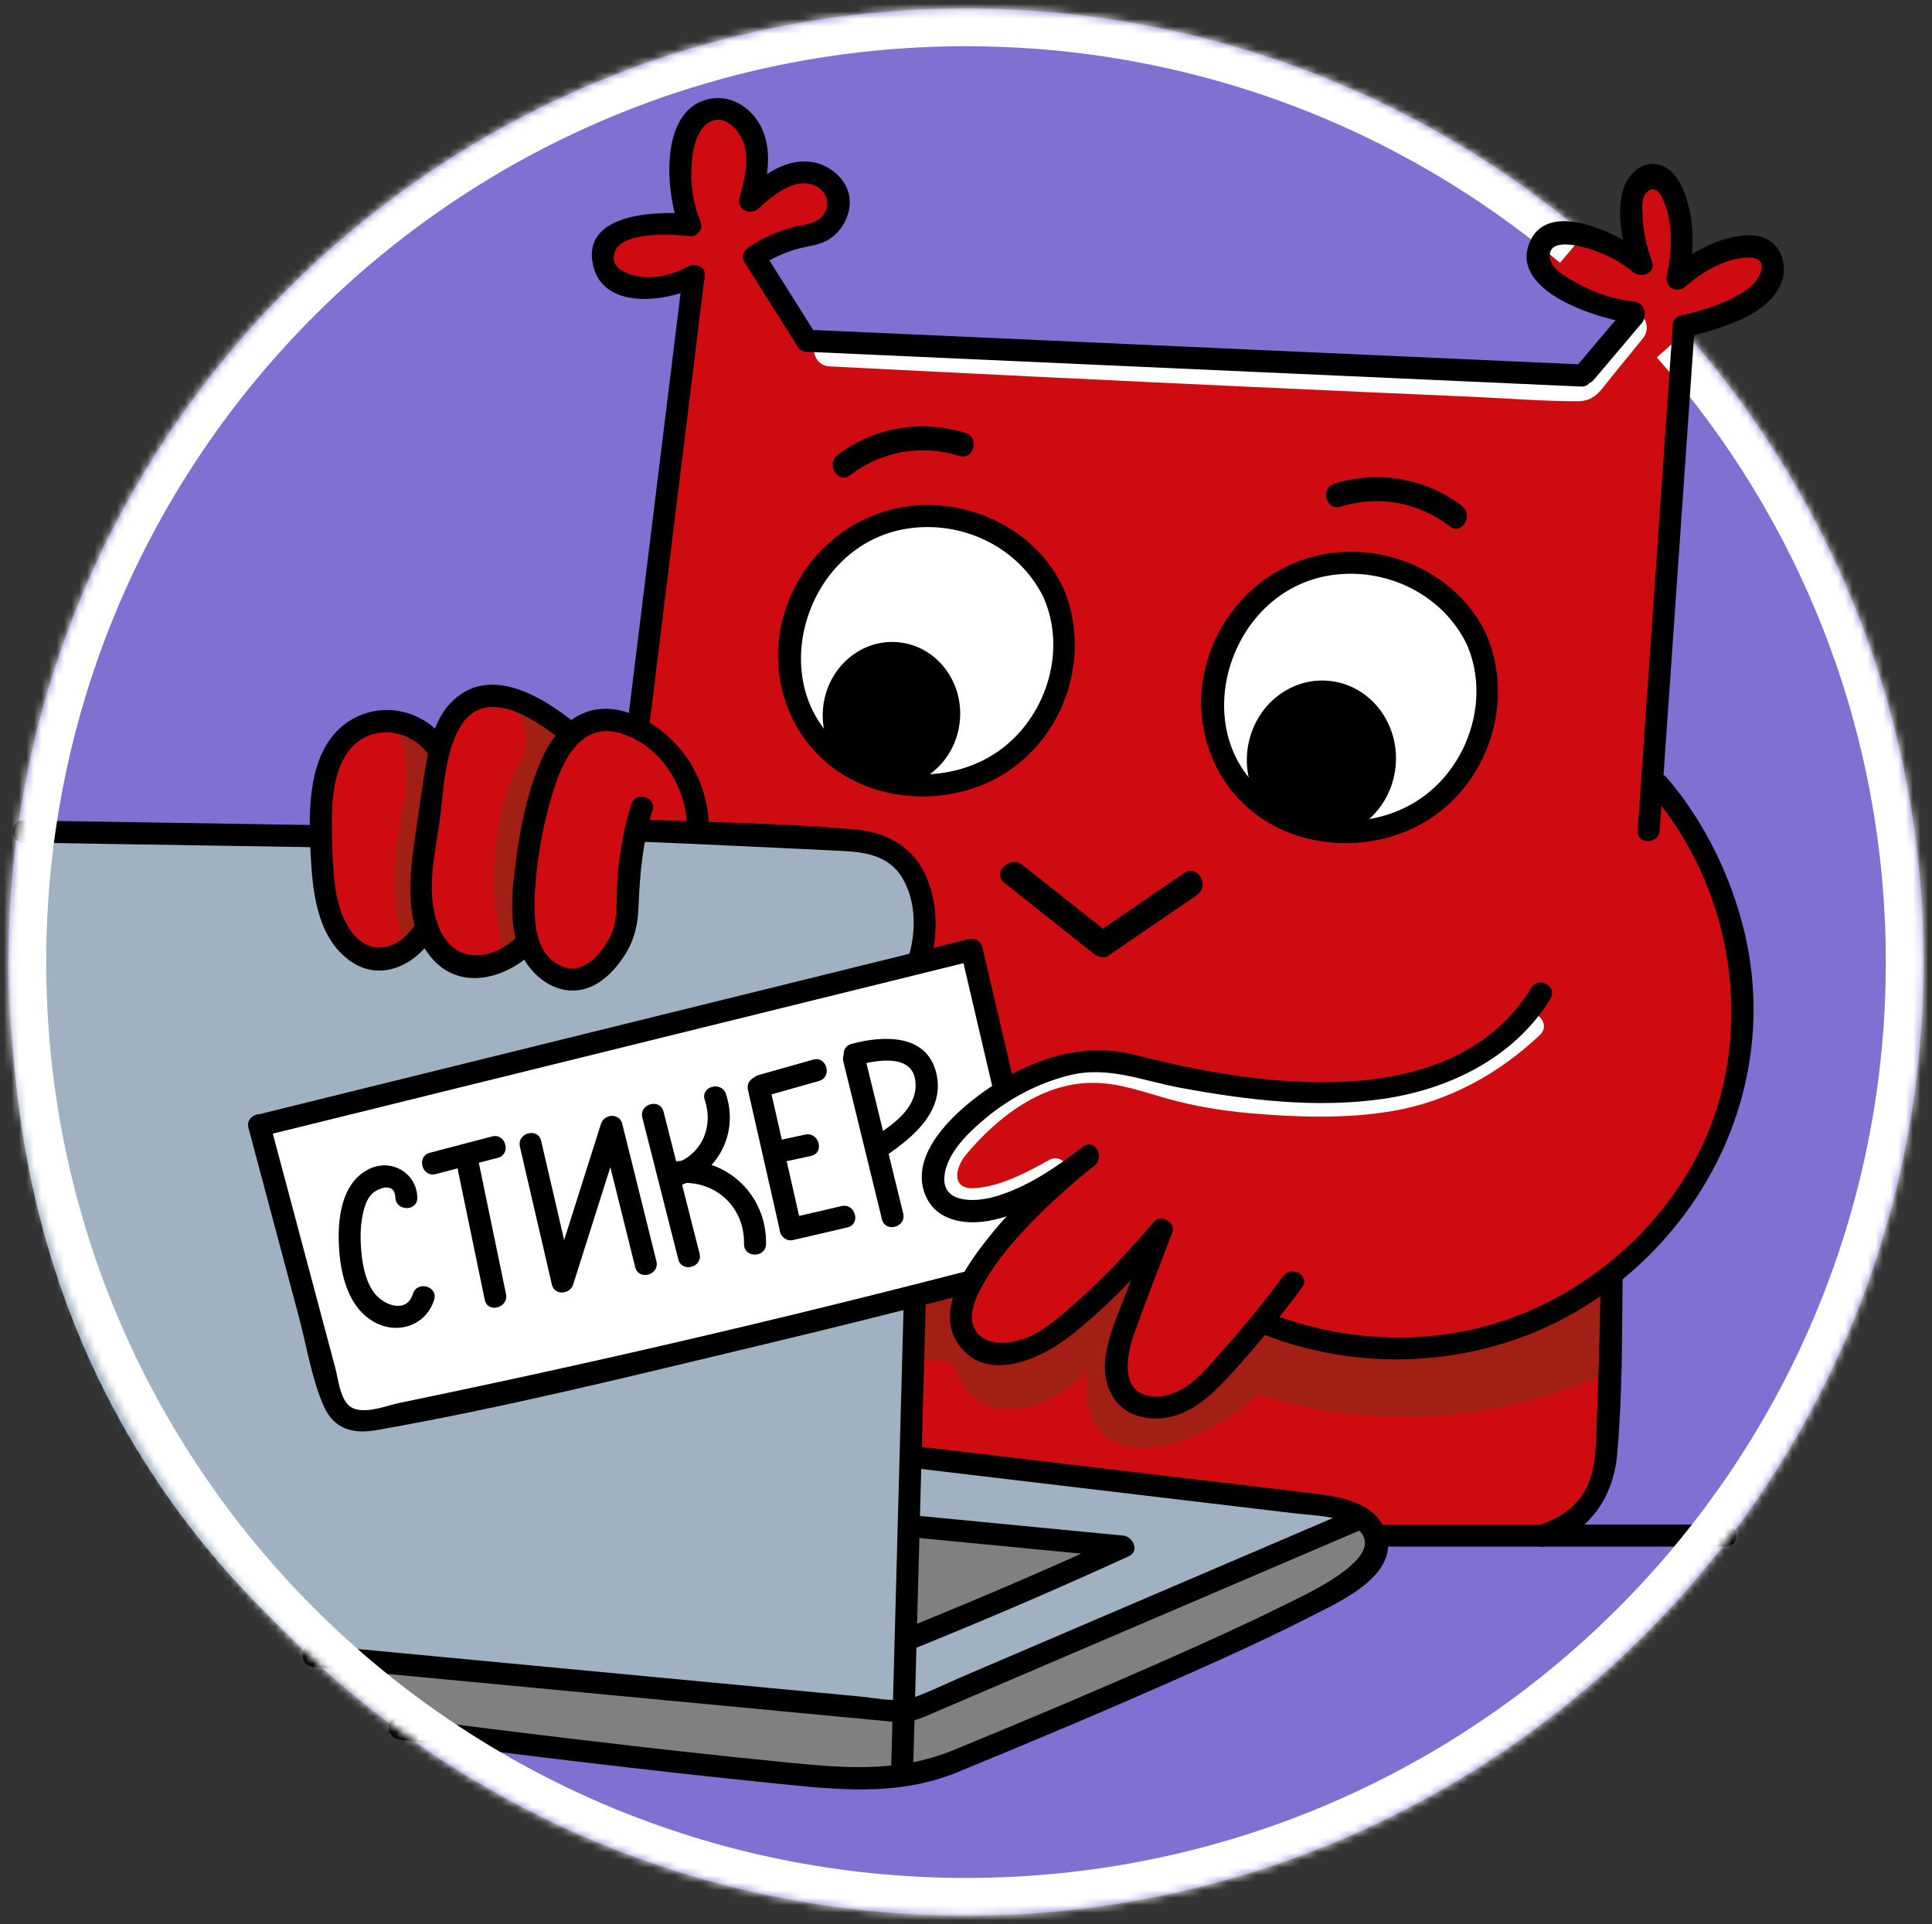 <?xml version="1.0" encoding="UTF-8"?> <svg xmlns="http://www.w3.org/2000/svg" width="256" height="255" viewBox="0 0 256 255" fill="none"><rect x="0" y="0" width="256" height="255" fill="#333333" stroke="none"/><path d="M128.001 253.872C198.074 253.872 254.879 197.294 254.879 127.5C254.879 57.707 198.074 1.128 128.001 1.128C57.928 1.128 1.123 57.707 1.123 127.5C1.123 197.294 57.928 253.872 128.001 253.872Z" fill="#7F70D1"></path><path d="M34.6 149.502C37.88 161.709 41.161 173.917 44.441 186.124C45.106 186.882 45.771 187.639 46.436 188.396C47.145 188.396 47.855 188.396 48.564 188.396C75.296 182.114 102.028 175.832 128.761 169.55C131.199 166.031 133.637 162.511 136.075 158.992C135.775 159.191 130.457 162.6 125.967 160.061C125.471 159.78 123.998 158.946 123.44 157.521C122.152 154.227 126.1 148.657 133.415 144.022C131.859 137.971 130.303 131.92 128.746 125.87C97.365 133.747 65.982 141.624 34.6 149.502Z" fill="white"></path><path d="M84.873 109.672C84.02 113.09 83.549 115.904 83.277 117.825C82.558 122.9 82.795 124.831 81.149 126.913C80.607 127.598 78.561 129.945 75.598 129.811C72.965 129.692 70.523 127.654 69.445 124.641C67.686 126.93 64.832 128.026 62.13 127.448C58.704 126.714 57.237 123.655 57.077 123.305C56.838 123.584 53.335 127.568 49.097 126.646C47.32 126.259 46.185 125.178 45.772 124.775C44.174 123.214 43.441 121.137 42.979 114.75C42.497 108.089 42.281 104.702 43.511 101.919C44.312 100.109 45.723 96.915 48.964 95.905C51.953 94.973 55.475 96.217 58.14 98.979C58.557 95.641 60.126 94.205 60.667 93.766C63.934 91.124 70.365 92.033 75.563 97.108C75.962 96.737 77.645 95.258 80.218 95.236C82.346 95.218 83.84 96.208 84.34 96.573C86.868 76.791 89.394 57.01 91.921 37.228C86.849 39.181 82.272 38.84 80.483 36.426C79.781 35.478 79.212 33.812 79.819 32.55C80.472 31.191 82.231 30.84 85.271 30.278C87.633 29.841 89.622 29.748 90.99 29.744C89.73 22.322 90.799 16.342 93.916 14.907C94.112 14.817 95.415 14.241 96.709 14.774C99.189 15.795 100.301 20.337 99.236 26.269C102.575 22.474 107.093 21.906 109.211 23.729C110.91 25.192 111.409 28.488 110.142 30.011C109.245 31.089 107.927 30.719 104.822 31.615C102.849 32.184 101.311 32.931 100.3 33.486C102.484 37.376 104.667 41.265 106.851 45.154C141.197 46.7 175.543 48.246 209.889 49.793C212.097 47.119 214.306 44.446 216.515 41.773C208.827 40.109 203.531 37.01 203.505 33.887C203.497 32.952 203.962 31.967 204.702 31.348C206.926 29.487 211.831 30.76 216.937 34.823C215.502 28.935 215.924 24.47 218.001 23.462C218.942 23.005 219.95 23.39 220.129 23.462C222.848 24.558 223.821 30.018 222.922 36.962C228.001 33.145 232.376 31.795 234.094 33.353C235.063 34.231 234.914 35.788 234.892 36.026C234.579 39.309 230.022 42.208 223.587 43.377C221.991 63.069 220.395 82.762 218.799 102.454C220.133 104.093 236.291 124.626 228.508 148.032C224.723 159.416 217.007 166.27 213.081 169.284C213.235 183.299 212.453 193.649 211.352 196.684C210.726 198.409 209.756 199.758 209.756 199.758C208.488 201.521 206.977 202.602 205.899 203.234C198.362 203.189 190.826 203.145 183.289 203.1C182.08 202.088 180.222 200.766 177.704 199.758C174.795 198.594 172.206 198.328 170.522 198.288C153.987 196.417 137.451 194.546 120.914 192.675C121.181 185.813 121.446 178.953 121.713 172.091C124.24 171.289 126.766 170.487 129.293 169.686C131.554 166.122 133.815 162.557 136.076 158.993C130.651 161.23 125.983 160.78 124.505 158.458C123.515 156.901 124.152 154.809 124.505 153.646C126.189 148.113 131.84 145.668 133.283 145.092C131.998 138.854 130.712 132.617 129.426 126.38C126.855 127.048 124.284 127.716 121.713 128.384C122.222 127.334 124.057 123.237 122.511 118.628C122.237 117.812 121.453 115.563 119.378 113.774C116.373 111.184 112.532 111.169 110.674 111.143C104.457 111.053 95.901 110.488 84.873 109.672Z" fill="#CE0B10"></path><path d="M43.677 221.344C68.758 223.326 93.838 225.309 118.919 227.291C139.312 218.47 159.704 209.649 180.097 200.827C160.369 198.109 140.642 195.392 120.914 192.674C121.013 185.899 121.111 179.125 121.21 172.351C96.995 177.699 72.779 183.048 48.564 188.397C47.19 187.639 45.816 186.882 44.441 186.125C41.161 173.917 37.88 161.709 34.6 149.502C63.623 142.183 92.648 134.863 121.672 127.544C122.018 126.003 122.409 123.295 121.679 120.097C121.424 118.981 120.772 116.127 118.886 114.083C115.949 110.898 111.227 110.987 107.615 110.975C102.199 110.957 94.696 110.697 84.872 109.672C83.841 112.913 83.288 115.592 82.977 117.391C82.042 122.799 82.43 125.243 80.383 127.515C80.009 127.931 78.188 129.952 75.598 129.811C73.352 129.688 71.286 127.982 70.231 125.451C70.053 125.662 67.296 128.809 63.027 128.217C58.766 127.626 56.96 123.86 56.843 123.605C56.627 123.917 54.025 127.546 50.36 127.214C48.043 127.005 46.569 125.328 45.672 124.307C41.699 119.789 42.239 113.509 42.48 111.576C29.348 111.116 16.216 110.656 3.084 110.196C1.165 122.413 -2.558 156.922 17.343 190.769C25.666 204.925 35.688 214.825 43.677 221.344Z" fill="#A0B1C2"></path><path d="M40.885 219.439C44.974 222.78 49.064 226.122 53.154 229.463C72.305 231.769 91.456 234.074 110.608 236.38C114.531 235.611 118.454 234.843 122.378 234.074C141.097 226.021 159.816 217.968 178.535 209.915C181.293 207.97 182.569 205.166 181.827 203.099C181.67 202.664 181.318 201.963 180.43 201.294C160.414 209.681 140.398 218.069 120.382 226.455C93.884 224.117 67.384 221.778 40.885 219.439Z" fill="#808080"></path><path d="M120.533 202.097C120.35 207.243 120.167 212.389 119.984 217.535C128.995 213.441 138.005 209.348 147.016 205.254C138.188 204.202 129.361 203.15 120.533 202.097Z" fill="#808080"></path><path d="M121.047 179.976C122.776 180.154 124.505 180.333 126.234 180.511C126.647 182.089 127.555 184.272 129.559 185.59C133.237 188.008 139.447 186.739 144.055 181.713C143.38 187.217 145.47 189.427 145.917 189.867C149.501 193.392 158.52 192.32 166.664 184.788C171.157 186.189 177.079 187.513 184.087 187.728C196.796 188.119 206.85 184.671 212.681 182.115C212.681 178.105 212.681 174.095 212.681 170.085C209.144 172.683 200.167 178.528 187.412 179.041C178.647 179.393 171.743 177.081 167.861 175.432C167.248 176.347 159.085 188.276 151.769 186.659C151.244 186.543 150.327 186.33 149.508 185.59C146.453 182.835 147.653 175.408 152.301 166.744C151.398 167.589 136.559 181.32 130.888 179.041C129.262 178.387 128.361 177.169 128.361 177.169C126.37 174.477 127.703 170.658 127.962 169.952C125.701 170.62 123.44 171.289 121.179 171.957C121.136 174.63 121.091 177.303 121.047 179.976Z" fill="#A21F16"></path><path d="M66.919 126.613C65.29 121.346 65.271 117.14 65.522 114.383C65.941 109.78 66.26 106.271 68.249 102.32C69.009 100.809 69.957 99.346 69.711 97.375C69.435 95.157 67.8 93.508 66.387 92.429C69.357 93.933 72.327 95.437 75.297 96.94C73.358 99.619 69.672 105.508 69.013 113.781C68.638 118.498 69.369 122.431 70.111 125.109C69.047 125.61 67.983 126.111 66.919 126.613Z" fill="#A21F16"></path><path d="M58.34 98.344C57.461 103.353 56.754 107.297 56.046 111.075C55.506 113.952 54.897 117.091 56.046 120.799C56.379 121.874 56.777 122.728 57.076 123.305C56.035 124.174 54.993 125.042 53.951 125.911C53.624 125.112 53.2 123.947 52.854 122.503C52.379 120.523 52.055 118.02 52.422 113.548C52.982 106.703 54.327 105.415 53.752 101.151C53.462 99.009 52.852 97.326 52.422 96.306C54.394 96.985 56.367 97.664 58.34 98.344Z" fill="#A21F16"></path><path d="M214.599 41.763C212.505 44.336 210.41 46.909 208.315 49.481C208.828 49.268 209.341 49.054 209.854 48.841C176.543 47.437 143.239 45.883 109.941 44.18C107.141 44.036 107.148 48.412 109.941 48.555C128.747 49.517 147.555 50.432 166.366 51.299C175.831 51.735 185.298 52.159 194.764 52.57C199.485 52.775 204.241 53.164 208.967 53.178C211.359 53.185 212.05 51.768 213.488 50.002C214.885 48.286 216.281 46.571 217.678 44.856C219.438 42.695 216.375 39.581 214.599 41.763Z" fill="white"></path><path d="M139.033 153.722C136.044 155.361 132.591 157.251 129.112 157.461C126.039 157.647 126.497 154.832 128.006 153.021C132.182 148.005 138.084 143.466 144.893 143.5C148.328 143.517 151.516 144.719 154.784 145.625C158.293 146.597 161.895 147.2 165.519 147.518C171.78 148.067 178.419 148.299 184.628 147.221C191.969 145.947 198.689 142.261 204.063 137.132C205.637 135.629 203.254 133.24 201.683 134.74C195.889 140.269 188.492 143.748 180.492 144.349C172.893 144.92 164.73 144.605 157.319 142.79C153.547 141.866 149.927 140.417 146.016 140.154C142.178 139.895 138.521 140.959 135.139 142.714C131.94 144.374 129.052 146.691 126.663 149.393C124.883 151.406 122.903 153.641 123.417 156.561C124.899 164.983 136.646 158.884 140.732 156.644C142.634 155.6 140.937 152.677 139.033 153.722Z" fill="white"></path><path d="M133.102 117.01C137.027 120.124 140.951 123.239 144.876 126.354C145.436 126.798 146.255 127.07 146.916 126.618C150.811 123.951 154.707 121.284 158.603 118.617C160.383 117.398 158.701 114.465 156.904 115.695C153.008 118.362 149.112 121.03 145.217 123.697C145.897 123.785 146.577 123.873 147.256 123.961C143.331 120.847 139.407 117.732 135.482 114.617C133.8 113.283 131.402 115.661 133.102 117.01Z" fill="black"></path><path d="M118.617 68.636C109.401 70.724 102.17 80.432 104.388 90.608C106.589 100.712 117.028 106.333 126.219 104.415C135.249 102.531 142.378 93.517 141.028 83.856C139.553 73.298 128.568 66.38 118.617 68.636Z" fill="white"></path><path d="M174.81 74.378C165.594 76.466 158.364 86.174 160.581 96.35C162.783 106.453 173.221 112.074 182.413 110.157C191.443 108.273 198.572 99.26 197.222 89.598C195.746 79.041 184.762 72.123 174.81 74.378Z" fill="white"></path><path d="M126.72 95.641C127.275 90.611 123.875 86.105 119.128 85.576C114.38 85.047 110.081 88.695 109.526 93.725C108.971 98.754 112.37 103.26 117.118 103.789C121.866 104.318 126.165 100.67 126.72 95.641Z" fill="black" stroke="black" stroke-width="0.904" stroke-miterlimit="10"></path><path d="M184.421 101.651C185.023 96.194 181.335 91.305 176.184 90.731C171.032 90.157 166.368 94.115 165.766 99.572C165.164 105.029 168.852 109.918 174.003 110.492C179.155 111.066 183.819 107.108 184.421 101.651Z" fill="black" stroke="black" stroke-width="0.981" stroke-miterlimit="10"></path><path d="M140.821 77.751C137.39 70.638 129.581 66.52 121.816 66.959C113.59 67.423 106.648 72.972 104.069 80.803C101.494 88.622 104.08 97.348 110.857 102.093C117.2 106.534 126.225 106.654 132.815 102.69C141.208 97.643 144.733 86.723 140.821 77.751C140.069 76.026 137.554 77.517 138.301 79.231C141.286 86.076 138.79 94.457 133.009 99.016C127.797 103.128 120.153 103.756 114.277 100.737C100.336 93.575 105.598 72.314 120.23 70.052C127.512 68.926 135.061 72.513 138.301 79.231C139.12 80.928 141.637 79.443 140.821 77.751Z" fill="black"></path><path d="M196.889 83.94C193.458 76.828 185.65 72.71 177.884 73.148C169.658 73.612 162.716 79.162 160.137 86.992C157.563 94.811 160.148 103.538 166.926 108.283C173.268 112.723 182.293 112.843 188.884 108.88C197.276 103.833 200.802 92.912 196.889 83.94C196.137 82.216 193.623 83.706 194.37 85.42C197.354 92.266 194.858 100.646 189.077 105.206C183.865 109.318 176.222 109.945 170.345 106.927C156.404 99.765 161.666 78.503 176.298 76.241C183.581 75.116 191.129 78.703 194.37 85.42C195.189 87.117 197.705 85.632 196.889 83.94Z" fill="black"></path><path d="M112.603 62.991C116.814 59.795 122.057 58.841 127.099 60.423C129.033 61.031 129.86 57.983 127.934 57.379C122.164 55.567 115.852 56.596 111.017 60.264C109.424 61.474 110.988 64.217 112.603 62.991Z" fill="black"></path><path d="M177.636 67.146C182.687 65.568 187.929 66.562 192.123 69.762C193.734 70.99 195.301 68.25 193.709 67.035C188.884 63.355 182.578 62.295 176.801 64.101C174.876 64.703 175.698 67.752 177.636 67.146Z" fill="black"></path><path d="M93.913 108.87C93.55 103.604 90.95 98.937 86.525 96.05C84.005 94.406 80.842 93.33 77.873 94.301C74.617 95.366 72.665 98.379 71.43 101.411C69.809 105.393 68.918 109.743 68.37 113.996C67.84 118.105 67.25 122.913 69.227 126.746C70.618 129.441 73.485 131.631 76.627 131.226C79.232 130.891 81.226 128.899 82.636 126.805C83.96 124.838 84.512 122.713 84.602 120.349C84.77 115.904 85.15 111.653 86.447 107.374C86.996 105.565 84.181 104.791 83.634 106.594C82.592 110.031 81.957 113.583 81.771 117.173C81.647 119.585 81.938 122.059 80.768 124.263C79.646 126.375 77.482 129.008 74.814 128.171C70.363 126.774 70.678 120.627 70.972 116.976C71.332 112.499 72.21 108 73.662 103.747C74.921 100.058 77.366 95.92 81.887 97.086C87.103 98.431 90.635 103.656 90.994 108.87C91.125 110.742 94.043 110.756 93.913 108.87Z" fill="black"></path><path d="M75.514 95.277C71.148 91.906 64.445 88.17 59.7 93.167C57.871 95.092 57.089 97.783 56.618 100.334C55.962 103.896 55.513 107.509 54.984 111.092C54.216 116.292 53.492 122.418 57.077 126.815C60.791 131.37 66.854 129.792 70.609 126.213C71.975 124.912 69.909 122.841 68.547 124.14C65.105 127.42 60.151 127.808 58.144 122.885C56.4 118.607 57.516 113.751 58.173 109.363C58.785 105.277 58.794 100.047 60.933 96.391C64.169 90.863 70.491 95.068 74.041 97.809C75.529 98.958 76.983 96.412 75.514 95.277Z" fill="black"></path><path d="M58.725 97.727C55.523 93.698 49.68 92.847 45.58 96.049C40.768 99.808 40.874 107.437 41.147 112.957C41.392 117.902 41.912 123.944 46.168 127.178C50.457 130.439 55.489 127.738 57.805 123.51C58.712 121.856 56.193 120.375 55.286 122.03C53.261 125.725 49.164 127.14 46.452 123.31C44.272 120.232 44.144 115.708 44.03 112.09C43.91 108.25 43.703 103.087 46.019 99.773C48.71 95.922 53.914 96.343 56.662 99.8C57.834 101.275 59.886 99.188 58.725 97.727Z" fill="black"></path><path d="M3.085 111.661C16.117 111.868 29.149 112.075 42.182 112.283C44.06 112.312 44.06 109.38 42.182 109.35C29.149 109.143 16.117 108.936 3.085 108.729C1.207 108.699 1.206 111.631 3.085 111.661Z" fill="black"></path><path d="M84.739 111.539C93.207 111.874 101.67 112.304 110.135 112.697C113.694 112.862 117.501 112.898 119.572 116.367C121.461 119.529 121.415 123.765 120.265 127.154C119.658 128.944 122.475 129.713 123.078 127.934C124.325 124.257 124.296 120.079 122.845 116.458C121.206 112.368 117.644 110.311 113.4 109.932C103.904 109.083 94.262 108.983 84.739 108.606C82.862 108.532 82.865 111.465 84.739 111.539Z" fill="black"></path><path d="M202.921 130.89C192.436 147.964 166.675 143.967 150.511 139.827C144.4 138.263 138.631 139.711 133.166 142.861C128.657 145.46 119.96 152.096 122.636 158.431C124.055 161.788 127.833 162.365 131.027 161.785C136.198 160.846 140.934 157.609 145.016 154.461C146.485 153.327 145.034 150.779 143.544 151.929C139.96 154.693 135.992 157.453 131.575 158.65C129.238 159.284 124.757 159.548 125.147 155.831C125.471 152.736 128.461 149.953 130.697 148.105C133.89 145.467 137.723 143.479 141.741 142.492C146.875 141.23 151.468 143.256 156.505 144.179C165.282 145.786 174.427 146.915 183.314 145.619C192.104 144.337 200.66 140.153 205.44 132.369C206.429 130.759 203.906 129.285 202.921 130.89Z" fill="black"></path><path d="M142.966 152.375C138.6 155.892 134.381 159.714 130.889 164.125C128.126 167.617 123.924 173.435 126.861 177.952C130.413 183.415 137.677 180.239 141.607 177.187C146.543 173.353 150.887 168.77 154.937 164.019C156.153 162.593 154.098 160.51 152.874 161.946C149.771 165.586 146.496 169.098 142.93 172.286C140.941 174.065 138.814 176.042 136.361 177.152C134.116 178.167 130.051 178.69 128.98 175.715C128.258 173.709 129.633 171.28 130.612 169.608C131.99 167.259 133.728 165.144 135.57 163.15C138.481 159.999 141.693 157.135 145.029 154.448C146.494 153.268 144.418 151.205 142.966 152.375Z" fill="black"></path><path d="M152.499 162.593C151.388 165.551 150.277 168.51 149.165 171.469C148.194 174.055 147.003 176.656 146.545 179.399C145.84 183.616 147.75 187.508 152.293 187.938C156.729 188.357 159.914 185.54 162.748 182.486C166.244 178.718 169.485 174.725 172.546 170.593C173.668 169.079 171.137 167.616 170.027 169.113C167.518 172.5 164.869 175.777 162.053 178.912C159.785 181.437 157.252 184.824 153.597 185.041C148.507 185.342 149.027 180.369 150.237 176.902C151.823 172.358 153.621 167.877 155.313 163.372C155.977 161.605 153.157 160.841 152.499 162.593Z" fill="black"></path><path d="M167.075 176.712C181.559 182.507 198.53 180.969 211.462 172.176C227.744 161.105 236.086 141.318 230.743 121.95C228.857 115.118 225.489 108.427 220.847 103.053C219.614 101.625 217.557 103.706 218.784 105.126C229.157 117.135 232.411 134.985 226.456 149.737C221.243 162.649 209.199 172.791 195.745 176.035C186.556 178.251 176.62 177.393 167.851 173.884C166.106 173.186 165.349 176.021 167.075 176.712Z" fill="black"></path><path d="M90.459 36.559C88.014 56.423 85.569 76.288 83.124 96.152C82.894 98.02 85.814 98.004 86.042 96.152C88.487 76.288 90.932 56.423 93.377 36.559C93.607 34.691 90.687 34.708 90.459 36.559Z" fill="black"></path><path d="M98.667 34.781C100.942 38.395 103.216 42.007 105.491 45.621C106.493 47.211 109.018 45.742 108.011 44.141C105.736 40.527 103.461 36.914 101.186 33.301C100.184 31.711 97.659 33.18 98.667 34.781Z" fill="black"></path><path d="M106.852 46.62C141.071 48.156 175.29 49.692 209.51 51.228C211.387 51.313 211.383 48.38 209.51 48.296C175.29 46.76 141.071 45.224 106.852 43.688C104.975 43.603 104.979 46.536 106.852 46.62Z" fill="black"></path><path d="M211.198 50.324C213.314 47.819 215.431 45.314 217.547 42.809C218.755 41.379 216.701 39.295 215.484 40.736C213.368 43.241 211.251 45.746 209.136 48.251C207.927 49.682 209.981 51.765 211.198 50.324Z" fill="black"></path><path d="M34.925 150.537C66.329 142.786 97.732 135.035 129.135 127.284C128.537 126.942 127.939 126.601 127.341 126.26C128.719 132.153 130.097 138.046 131.475 143.94C131.904 145.776 134.718 144.999 134.288 143.16C132.91 137.267 131.532 131.374 130.154 125.48C129.97 124.694 129.102 124.273 128.36 124.456C96.957 132.207 65.553 139.958 34.15 147.709C32.327 148.159 33.099 150.987 34.925 150.537Z" fill="black"></path><path d="M32.926 149.481C35.163 157.873 37.401 166.265 39.639 174.657C40.659 178.484 41.303 182.763 42.918 186.384C44.266 189.405 46.795 190.066 49.87 189.527C66.824 186.555 83.676 182.355 100.414 178.36C109.891 176.098 119.347 173.743 128.781 171.304C130.598 170.834 129.827 168.005 128.005 168.476C112.567 172.467 97.071 176.227 81.519 179.742C73.887 181.466 66.242 183.133 58.585 184.741C56.707 185.136 54.828 185.527 52.948 185.914C51.111 186.293 47.739 187.725 46.161 186.197C45.029 185.101 44.805 182.703 44.42 181.256C43.88 179.23 43.339 177.205 42.799 175.179C40.446 166.353 38.092 157.527 35.739 148.7C35.253 146.881 32.438 147.653 32.926 149.481Z" fill="black"></path><path d="M55.3 158.685C55.186 155.367 51.752 153.451 48.811 154.967C45.178 156.84 44.706 161.646 44.92 165.287C45.136 168.947 46.125 173.232 49.551 175.181C52.618 176.926 56.445 175.71 57.522 172.254C58.084 170.449 55.268 169.677 54.708 171.475C53.877 174.144 50.866 172.968 49.651 171.418C48.513 169.968 48.098 167.954 47.907 166.152C47.721 164.4 47.707 162.529 48.097 160.805C48.288 159.961 48.562 159.043 49.141 158.372C49.912 157.475 52.308 156.524 52.383 158.685C52.447 160.567 55.365 160.576 55.3 158.685Z" fill="black"></path><path d="M57.731 155.595C60.478 154.875 63.224 154.154 65.971 153.433C67.786 152.957 67.016 150.128 65.195 150.606C62.449 151.327 59.702 152.047 56.956 152.768C55.14 153.244 55.91 156.073 57.731 155.595Z" fill="black"></path><path d="M60.694 155.166C61.874 160.863 63.054 166.561 64.234 172.258C64.616 174.104 67.429 173.323 67.047 171.478C65.867 165.781 64.687 160.084 63.507 154.387C63.125 152.541 60.312 153.322 60.694 155.166Z" fill="black"></path><path d="M68.892 151.977C70.304 158.065 71.717 164.153 73.129 170.241C73.47 171.711 75.525 171.558 75.943 170.241C78.112 163.396 80.281 156.55 82.449 149.705C81.512 149.705 80.574 149.705 79.636 149.705C81.145 155.778 82.655 161.85 84.165 167.922C84.62 169.751 87.434 168.976 86.978 167.142C85.469 161.07 83.959 154.998 82.449 148.926C82.088 147.47 80.058 147.595 79.636 148.926C77.467 155.771 75.298 162.617 73.129 169.462C74.067 169.462 75.005 169.462 75.943 169.462C74.53 163.374 73.118 157.285 71.705 151.197C71.279 149.36 68.465 150.138 68.892 151.977Z" fill="black"></path><path d="M85.112 148.107C86.701 154.369 88.289 160.631 89.878 166.893C90.341 168.72 93.156 167.946 92.691 166.113C91.103 159.851 89.514 153.59 87.926 147.327C87.462 145.5 84.648 146.275 85.112 148.107Z" fill="black"></path><path d="M89.905 157.155C95.102 155.538 97.929 150.225 96.197 144.991C95.607 143.209 92.789 143.973 93.384 145.77C94.609 149.472 92.881 153.161 89.129 154.328C87.341 154.885 88.104 157.716 89.905 157.155Z" fill="black"></path><path d="M90.008 156.783C94.828 156.418 98.678 159.958 98.585 164.852C98.549 166.739 101.466 166.739 101.502 164.852C101.624 158.452 96.394 153.368 90.008 153.851C88.148 153.991 88.133 156.924 90.008 156.783Z" fill="black"></path><path d="M99.112 144.453C100.527 150.691 101.941 156.93 103.355 163.168C103.772 165.007 106.586 164.228 106.169 162.388C104.755 156.15 103.34 149.911 101.926 143.673C101.509 141.834 98.695 142.612 99.112 144.453Z" fill="black"></path><path d="M101.312 145.293C103.715 144.613 106.119 143.933 108.522 143.254C110.326 142.743 109.56 139.913 107.746 140.426C105.343 141.106 102.94 141.785 100.537 142.465C98.732 142.975 99.499 145.805 101.312 145.293Z" fill="black"></path><path d="M103.747 153.99C104.988 153.722 106.23 153.455 107.471 153.188C109.306 152.793 108.53 149.966 106.695 150.36C105.454 150.628 104.213 150.895 102.972 151.162C101.137 151.558 101.913 154.385 103.747 153.99Z" fill="black"></path><path d="M105.119 164.328C107.508 163.773 109.897 163.217 112.286 162.662C114.115 162.237 113.34 159.409 111.51 159.834C109.121 160.39 106.732 160.945 104.343 161.5C102.514 161.925 103.288 164.753 105.119 164.328Z" fill="black"></path><path d="M111.75 140.68C113.454 147.648 115.158 154.615 116.862 161.582C117.31 163.414 120.125 162.638 119.676 160.803C117.972 153.836 116.267 146.868 114.563 139.901C114.115 138.069 111.301 138.845 111.75 140.68Z" fill="black"></path><path d="M113.6 141.17C116.284 140.445 121.366 139.515 121.321 143.86C121.287 147.041 118.238 149.05 115.907 150.637C114.361 151.689 115.819 154.23 117.38 153.169C120.997 150.707 125.256 147.202 124.065 142.219C122.801 136.926 116.95 137.229 112.825 138.343C111.013 138.832 111.782 141.661 113.6 141.17Z" fill="black"></path><path d="M119.752 172.351C119.194 193.109 118.635 213.868 118.077 234.626C118.026 236.513 120.944 236.512 120.994 234.626C121.553 213.868 122.112 193.109 122.67 172.351C122.721 170.464 119.803 170.465 119.752 172.351Z" fill="black"></path><path d="M121.225 194.571C130.99 195.731 140.755 196.892 150.52 198.053C155.255 198.615 159.989 199.178 164.724 199.741C167.091 200.022 169.458 200.303 171.826 200.585C174.135 200.859 176.877 200.849 178.961 202.01C185.573 205.694 173.065 211.273 169.995 212.796C164.959 215.294 159.833 217.608 154.694 219.883C145.323 224.033 135.876 228.013 126.397 231.908C118.835 235.015 111.605 234.293 103.726 233.513C86.755 231.833 69.822 229.741 52.905 227.596C51.047 227.361 51.064 230.294 52.905 230.528C69.291 232.606 85.692 234.621 102.125 236.285C110.639 237.147 118.771 238.186 126.95 234.827C137.084 230.665 147.184 226.41 157.196 221.959C162.576 219.567 167.951 217.14 173.195 214.46C177.073 212.477 185.304 208.979 183.742 203.407C182.545 199.142 177.762 198.362 174.046 197.917C168.276 197.226 162.505 196.545 156.735 195.859C144.899 194.452 133.062 193.046 121.226 191.639C119.364 191.417 119.38 194.351 121.225 194.571Z" fill="black"></path><path d="M41.483 220.905C60.216 222.677 78.949 224.449 97.681 226.221C102.402 226.668 107.122 227.115 111.842 227.561C114.054 227.771 116.267 227.98 118.479 228.189C120.783 228.407 122.164 227.652 124.281 226.746C133.068 222.984 141.856 219.221 150.644 215.459C160.53 211.226 170.415 206.994 180.302 202.761C182.023 202.024 180.539 199.497 178.829 200.229C161.666 207.578 144.502 214.926 127.339 222.273C125.293 223.15 123.257 224.174 121.161 224.919C118.957 225.701 116.361 225.056 114.054 224.838C109.482 224.405 104.909 223.973 100.337 223.54C91.192 222.675 82.046 221.81 72.901 220.945C62.428 219.954 51.955 218.963 41.483 217.972C39.614 217.796 39.626 220.729 41.483 220.905Z" fill="black"></path><path d="M91.182 35.294C89.617 36.136 87.995 36.682 86.213 36.736C84.411 36.79 80.501 36.06 81.468 33.355C82.455 30.597 89.228 31.079 91.418 31.282C93.287 31.455 93.275 28.522 91.418 28.35C87.365 27.974 77.581 28.134 78.475 34.555C79.417 41.309 88.447 40.09 92.654 37.825C94.31 36.934 92.838 34.402 91.182 35.294Z" fill="black"></path><path d="M92.824 29.426C92.021 27.336 91.553 25.207 91.59 22.955C91.622 20.975 91.883 18.059 93.442 16.61C95.673 14.535 98.198 17.275 98.694 19.44C99.216 21.715 98.542 24.068 97.975 26.265C97.594 27.745 99.339 28.627 100.414 27.692C102.229 26.112 104.942 23.629 107.604 24.458C109.374 25.008 110.23 26.869 109.091 28.453C108.184 29.712 106.587 29.727 105.203 30.074C103.05 30.613 101.035 31.544 99.189 32.775C97.632 33.813 99.091 36.354 100.662 35.307C102.308 34.209 104.057 33.385 105.979 32.901C107.225 32.588 108.559 32.475 109.692 31.815C111.753 30.616 113.063 27.936 112.441 25.59C111.9 23.544 109.975 21.981 107.956 21.546C104.225 20.742 100.975 23.334 98.35 25.618C99.163 26.094 99.976 26.569 100.788 27.045C101.631 23.775 102.424 20.191 100.927 16.981C99.749 14.455 97.1 12.582 94.238 13.068C87.208 14.262 88.199 25.493 90.011 30.206C90.681 31.947 93.503 31.19 92.824 29.426Z" fill="black"></path><path d="M183.224 204.966C198.369 204.966 213.514 204.966 228.658 204.966C230.536 204.966 230.539 202.034 228.658 202.034C213.513 202.034 198.368 202.034 183.224 202.034C181.346 202.034 181.343 204.966 183.224 204.966Z" fill="black"></path><path d="M212.088 169.617C212 176.199 211.814 182.779 211.544 189.355C211.44 191.903 211.424 194.534 210.336 196.892C209.103 199.566 206.718 201.228 203.982 202.086C202.195 202.646 202.958 205.477 204.758 204.913C210.493 203.116 213.734 198.669 214.281 192.734C214.984 185.093 214.903 177.286 215.005 169.617C215.031 167.73 212.113 167.729 212.088 169.617Z" fill="black"></path><path d="M121.303 218.413C130.818 214.567 140.247 210.508 149.581 206.236C151.036 205.57 150.118 203.627 148.845 203.504C139.624 202.614 130.403 201.722 121.181 200.831C119.314 200.651 119.326 203.584 121.181 203.763C130.402 204.654 139.623 205.546 148.845 206.437C148.599 205.526 148.354 204.615 148.109 203.705C139.004 207.872 129.809 211.834 120.528 215.586C118.807 216.281 119.558 219.119 121.303 218.413Z" fill="black"></path><mask id="path-57-inside-1_1780_1317" fill="white"><path d="M223.281 44.048C242.95 66.308 254.879 95.517 254.879 127.5C254.879 197.294 198.074 253.872 128.001 253.872C57.928 253.872 1.123 197.293 1.123 127.5C1.123 57.707 57.928 1.128 128.001 1.128C159.232 1.128 187.828 12.367 209.934 31.006"></path></mask><path d="M223.281 44.048L219.534 47.359C238.428 68.742 249.879 96.785 249.879 127.5H254.879H259.879C259.879 94.249 247.472 63.874 227.028 40.737L223.281 44.048ZM254.879 127.5H249.879C249.879 194.514 195.331 248.872 128.001 248.872V253.872V258.872C200.816 258.872 259.879 200.074 259.879 127.5H254.879ZM128.001 253.872V248.872C60.67 248.872 6.123 194.513 6.123 127.5H1.123H-3.877C-3.877 200.074 55.185 258.872 128.001 258.872V253.872ZM1.123 127.5H6.123C6.123 60.487 60.671 6.128 128.001 6.128V1.128V-3.872C55.186 -3.872 -3.877 54.927 -3.877 127.5H1.123ZM128.001 1.128V6.128C158.011 6.128 185.475 16.923 206.711 34.829L209.934 31.006L213.157 27.184C190.182 7.811 160.453 -3.872 128.001 -3.872V1.128Z" fill="white" mask="url(#path-57-inside-1_1780_1317)"></path><path d="M216.554 39.959C214.335 39.714 212.154 39.12 210.149 38.12C208.726 37.41 205.621 35.969 205.379 34.233C204.986 31.415 209.204 32.583 210.461 32.941C212.665 33.569 214.682 34.657 216.465 36.096C217.472 36.907 219.461 36.197 218.904 34.669C218.229 32.82 217.775 30.941 217.676 28.97C217.631 28.072 217.435 26.573 217.957 25.797C218.789 24.565 219.748 25.12 220.275 26.253C221.765 29.463 221.546 33.193 220.851 36.571C220.55 38.034 222.173 38.97 223.289 37.998C225.479 36.089 228.506 34.255 231.521 34.135C234.698 34.009 233.283 36.953 231.846 38.082C229.292 40.088 225.786 41.102 222.668 41.829C220.84 42.255 221.613 45.083 223.443 44.657C227.607 43.686 234.748 41.786 236.16 37.091C237.038 34.172 235.202 31.243 232.097 31.183C228.088 31.105 224.14 33.385 221.226 35.924C222.039 36.4 222.851 36.875 223.664 37.351C224.268 34.417 224.54 31.407 223.991 28.441C223.578 26.212 222.569 22.875 220.225 21.956C217.699 20.966 215.485 23.211 214.963 25.533C214.244 28.735 214.99 32.434 216.09 35.449C216.903 34.973 217.715 34.498 218.528 34.022C215.384 31.486 205.272 25.97 202.691 32.103C199.885 38.772 212.247 42.416 216.554 42.891C218.418 43.097 218.404 40.163 216.554 39.959Z" fill="black"></path><path d="M221.605 43.778C220.069 65.874 218.534 87.971 216.998 110.067C216.867 111.95 219.786 111.942 219.916 110.067C221.452 87.971 222.987 65.874 224.522 43.778C224.653 41.895 221.735 41.903 221.605 43.778Z" fill="black"></path></svg> 